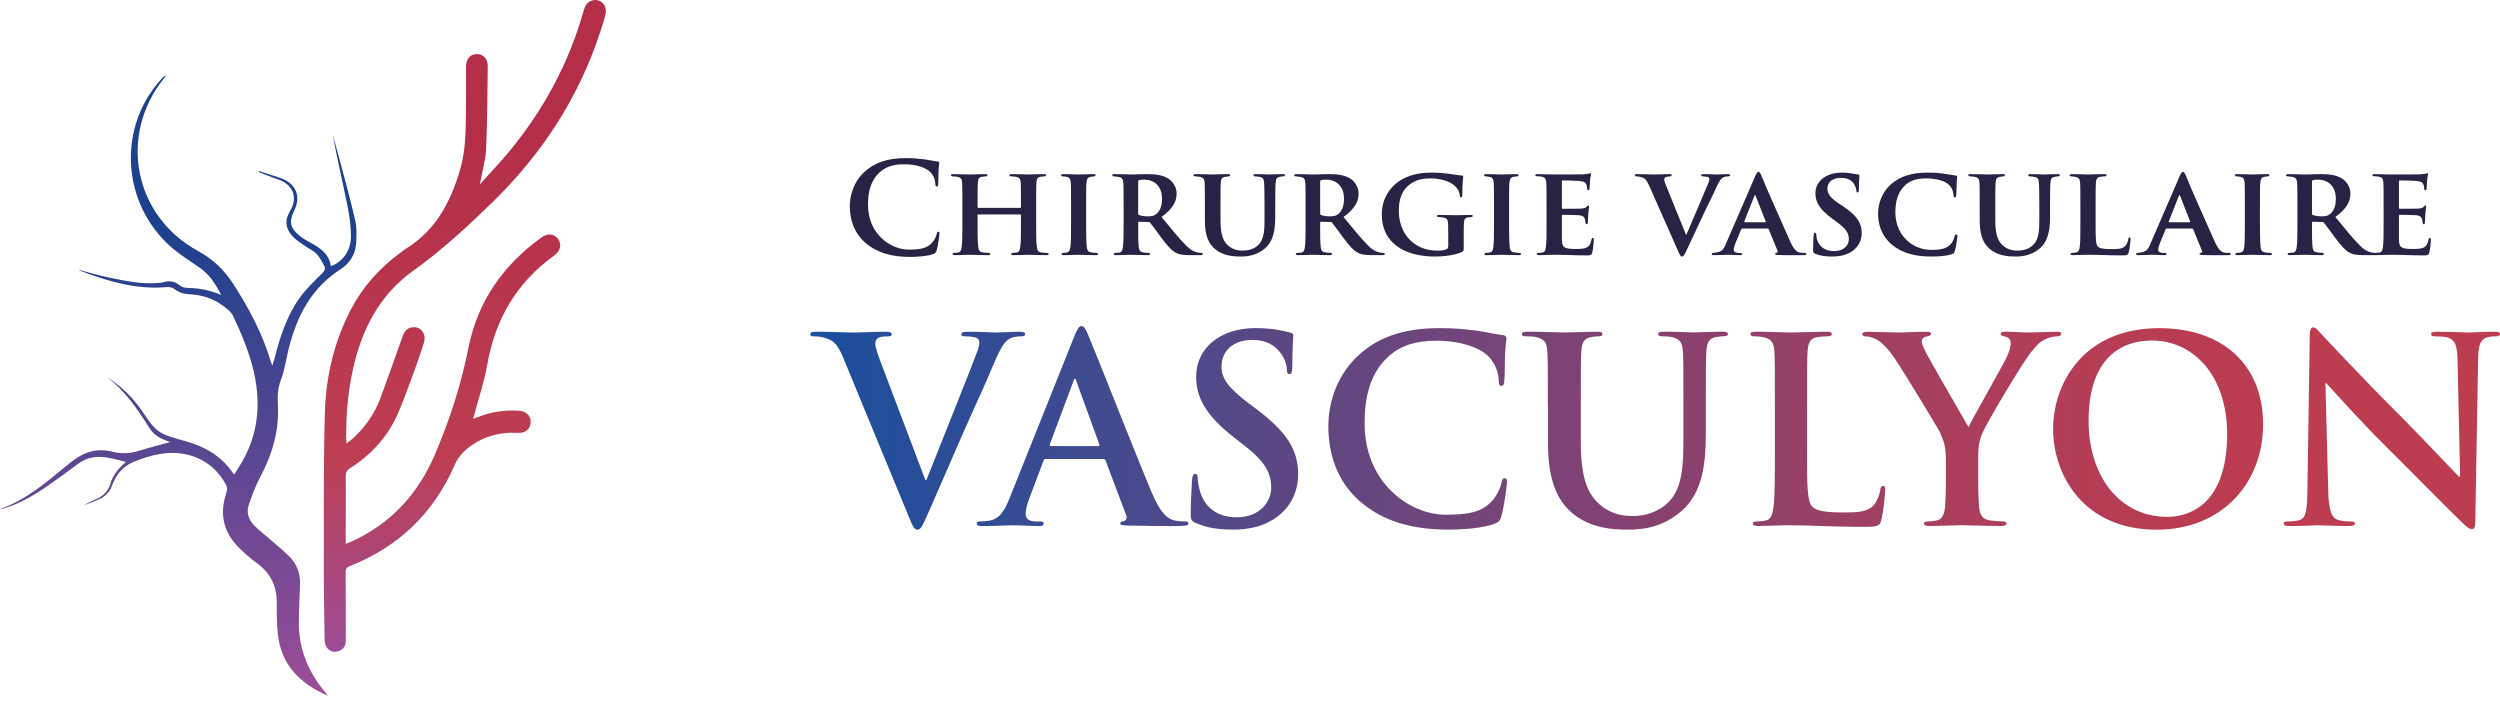 <svg width="253" height="71" viewBox="0 0 253 71" fill="none" xmlns="http://www.w3.org/2000/svg">
<path d="M48.561 18.655C49.576 17.528 50.553 16.515 51.449 15.435C54.984 11.18 57.565 6.411 59.069 1.076C59.208 0.586 59.428 0.18 59.958 0.039C60.773 -0.177 61.48 0.539 61.282 1.422C61.136 2.073 60.917 2.709 60.708 3.344C58.517 9.969 54.801 15.631 49.821 20.482C47.295 22.942 44.71 25.335 41.833 27.389C38.395 29.843 36.624 33.329 35.726 37.337C35.197 39.694 35.016 42.09 35.032 44.503C35.032 44.599 35.051 44.695 35.069 44.877C35.262 44.728 35.397 44.635 35.52 44.529C36.896 43.354 37.893 41.909 38.522 40.22C39.286 38.163 40.017 36.091 40.748 34.021C40.924 33.522 41.212 33.177 41.753 33.119C42.599 33.028 43.172 33.789 42.902 34.669C42.63 35.555 42.331 36.433 42.011 37.302C41.479 38.751 40.961 40.208 40.365 41.631C39.345 44.064 37.67 45.962 35.445 47.369C35.112 47.579 34.989 47.804 34.991 48.195C35.005 50.292 34.99 52.389 34.985 54.486C34.985 54.639 34.985 54.791 34.985 55.037C35.21 54.95 35.377 54.894 35.536 54.821C39.525 53.007 42.286 50.031 44.005 46.016C45.503 42.517 46.662 38.936 47.407 35.191C48.34 30.509 50.917 26.819 54.792 24.038C55.438 23.574 56.072 23.64 56.476 24.183C56.878 24.721 56.722 25.398 56.074 25.866C52.266 28.612 50.101 32.34 49.301 36.944C49.014 38.593 48.47 40.197 48.042 41.82C48 41.984 47.943 42.143 47.87 42.378C48.065 42.313 48.203 42.274 48.334 42.222C49.68 41.679 51.075 41.466 52.522 41.566C53.25 41.616 53.721 42.07 53.705 42.723C53.689 43.399 53.18 43.857 52.418 43.809C50.498 43.69 48.766 44.21 47.28 45.406C46.767 45.82 46.299 46.398 46.038 47.001C43.909 51.931 40.335 55.339 35.364 57.307C35.047 57.433 34.974 57.614 34.976 57.925C34.993 60.229 34.998 62.532 34.995 64.834C34.995 65.413 34.696 65.787 34.165 65.925C33.664 66.056 33.268 65.848 33.019 65.444C32.885 65.228 32.853 64.924 32.849 64.658C32.81 62.149 32.763 59.64 32.767 57.131C32.776 52.026 32.732 46.92 32.874 41.819C32.975 38.17 33.789 34.642 35.486 31.361C36.687 29.04 38.386 27.158 40.472 25.608C40.679 25.455 40.88 25.29 41.098 25.155C44.111 23.301 45.612 20.414 46.566 17.155C47.138 15.201 47.129 13.186 47.157 11.177C47.177 9.699 47.157 8.221 47.163 6.742C47.166 5.974 47.571 5.497 48.217 5.476C48.89 5.454 49.37 5.931 49.36 6.707C49.327 9.507 49.321 12.309 49.191 15.105C49.139 16.239 48.799 17.358 48.56 18.655H48.561Z" fill="url(#paint0_linear_2_1042)"/>
<path d="M26.224 17.314C26.905 17.533 27.587 17.748 28.265 17.972C29.95 18.528 30.529 19.822 29.739 21.404C29.2 22.486 29.416 23.169 30.41 23.934C30.829 24.257 31.315 24.494 31.776 24.759C32.639 25.255 33.339 25.877 33.486 26.934C34.684 26.503 35.527 25.34 35.517 23.913C35.51 22.909 35.376 21.892 35.178 20.905C34.685 18.467 34.123 16.044 33.66 13.595C33.895 14.445 34.138 15.293 34.364 16.146C34.903 18.188 35.471 20.222 35.944 22.278C36.11 22.998 36.091 23.777 36.052 24.524C35.991 25.674 35.44 26.626 34.481 27.237C31.514 29.129 30.051 31.981 29.223 35.257C28.959 36.304 28.827 37.399 28.443 38.4C28.121 39.235 28.07 40.027 28.121 40.889C28.279 43.535 27.567 45.973 26.324 48.297C25.85 49.181 25.503 50.141 25.174 51.093C24.912 51.851 25.153 52.577 25.69 53.14C26.185 53.659 26.77 54.09 27.311 54.566C27.994 55.166 28.711 55.732 29.342 56.381C30.064 57.125 30.393 58.061 30.363 59.106C30.327 60.393 30.255 61.68 30.245 62.967C30.222 65.72 31.222 68.09 33.002 70.157C33.053 70.216 33.098 70.28 33.199 70.414C30.341 69.18 28.439 67.28 28.115 64.142C28.011 63.138 28 62.119 28.012 61.109C28.035 59.407 27.436 58.044 26.037 57.025C25.387 56.551 24.775 56.012 24.201 55.449C22.596 53.872 22.186 51.992 22.909 49.873C23.02 49.549 22.999 49.298 22.842 49.006C21.524 46.564 18.957 45.472 16.201 45.941C15.248 46.103 14.299 46.406 13.412 46.792C12.4 47.234 11.722 48.08 11.347 49.123C11.082 49.862 10.583 50.319 9.872 50.597C9.417 50.776 8.973 50.984 8.489 51.115C8.893 50.914 9.288 50.692 9.704 50.518C10.426 50.213 10.932 49.743 11.162 48.965C11.426 48.067 12.012 47.371 12.755 46.751C11.069 46.31 9.446 45.777 7.873 46.963C6.79 47.78 5.683 48.567 4.568 49.34C3.25 50.253 1.853 51.02 0.306 51.482C0.21 51.51 0.111 51.529 0 51.523C2.59 50.602 4.64 48.868 6.707 47.153C7.651 46.37 8.652 45.649 9.937 45.569C10.407 45.54 10.902 45.587 11.356 45.709C12.289 45.957 13.181 45.892 14.092 45.611C15.116 45.296 16.156 45.035 17.211 44.745C17.085 44.691 16.942 44.623 16.792 44.57C16.105 44.331 15.515 43.937 15.13 43.326C13.91 41.394 12.646 39.504 10.762 38.126C12.177 39.011 13.37 40.132 14.306 41.499C15.843 43.745 15.905 43.869 18.773 44.648C20.608 45.146 22.339 46.093 23.495 47.763C23.543 47.831 23.603 47.891 23.711 48.02C23.845 47.8 23.947 47.616 24.064 47.44C26.412 43.897 26.522 40.092 25.292 36.176C24.842 34.74 24.241 33.344 23.593 31.986C23.361 31.501 22.826 31.12 22.357 30.796C21.42 30.149 20.351 29.842 19.21 29.786C18.635 29.757 18.108 29.62 17.637 29.237C17.443 29.08 17.099 29.031 16.833 29.055C13.768 29.331 10.926 28.46 8.116 27.405C8.055 27.381 8.004 27.331 7.974 27.312C9.003 27.575 10.047 27.888 11.11 28.104C12.673 28.419 14.238 28.768 15.853 28.642C16.093 28.623 16.341 28.623 16.568 28.555C17.179 28.37 17.7 28.468 18.199 28.888C18.391 29.049 18.704 29.13 18.965 29.135C20.146 29.157 21.28 29.36 22.383 29.858C21.843 28.784 21.227 27.8 20.212 27.095C19.059 26.293 17.835 25.544 16.845 24.568C12.209 19.999 12.038 12.632 16.381 7.945C16.497 7.819 16.604 7.686 16.808 7.625C16.732 7.731 16.663 7.842 16.581 7.944C11.965 13.721 13.55 21.846 20.022 25.391C21.497 26.199 22.654 27.269 23.565 28.673C25.181 31.164 26.568 33.757 27.41 36.617C27.434 36.697 27.47 36.773 27.558 37C27.661 36.665 27.732 36.458 27.787 36.247C28.341 34.073 29.03 31.942 30.353 30.105C30.988 29.223 31.797 28.46 32.574 27.689C32.816 27.449 32.969 27.23 32.826 26.946C32.608 26.511 32.376 26.059 32.05 25.709C31.755 25.391 31.32 25.205 30.954 24.95C30.548 24.664 30.112 24.405 29.757 24.063C28.91 23.248 28.748 22.371 29.347 21.365C30.278 19.805 29.483 18.592 28.082 18.133C27.437 17.922 26.811 17.655 26.178 17.413L26.228 17.319L26.224 17.314Z" fill="url(#paint1_linear_2_1042)"/>
<path d="M85.3 36.123C84.703 34.693 84.258 34.404 83.324 34.147C82.933 34.042 82.517 34.042 82.311 34.042C82.076 34.042 82 33.962 82 33.807C82 33.597 82.286 33.572 82.677 33.572C84.055 33.572 85.539 33.651 86.447 33.651C87.098 33.651 88.347 33.572 89.646 33.572C89.957 33.572 90.243 33.622 90.243 33.807C90.243 33.991 90.087 34.042 89.852 34.042C89.436 34.042 89.045 34.067 88.839 34.223C88.658 34.353 88.578 34.534 88.578 34.769C88.578 35.106 88.813 35.837 89.175 36.774L93.647 48.584H93.752C94.871 45.722 98.254 37.346 98.876 35.63C99.006 35.294 99.111 34.903 99.111 34.668C99.111 34.462 99.006 34.252 98.775 34.172C98.463 34.067 98.073 34.042 97.733 34.042C97.497 34.042 97.291 34.017 97.291 33.832C97.291 33.626 97.526 33.572 98.019 33.572C99.317 33.572 100.41 33.651 100.75 33.651C101.192 33.651 102.415 33.572 103.196 33.572C103.533 33.572 103.743 33.622 103.743 33.807C103.743 33.991 103.587 34.042 103.327 34.042C103.066 34.042 102.52 34.042 102.053 34.353C101.716 34.588 101.326 35.03 100.624 36.694C99.611 39.14 98.909 40.544 97.501 43.743C95.837 47.542 94.614 50.375 94.042 51.678C93.365 53.187 93.21 53.603 92.844 53.603C92.508 53.603 92.349 53.237 91.856 52.014L85.3 36.123Z" fill="url(#paint2_linear_2_1042)"/>
<path d="M105.827 46.449C105.697 46.449 105.646 46.5 105.592 46.656L104.188 50.375C103.927 51.027 103.797 51.649 103.797 51.964C103.797 52.434 104.032 52.771 104.835 52.771H105.226C105.537 52.771 105.617 52.821 105.617 52.977C105.617 53.187 105.461 53.237 105.176 53.237C104.343 53.237 103.225 53.158 102.418 53.158C102.132 53.158 100.703 53.237 99.35 53.237C99.013 53.237 98.854 53.187 98.854 52.977C98.854 52.821 98.959 52.771 99.165 52.771C99.401 52.771 99.763 52.745 99.972 52.72C101.17 52.564 101.662 51.682 102.183 50.379L108.718 34.042C109.029 33.289 109.185 33 109.445 33C109.68 33 109.836 33.235 110.096 33.832C110.722 35.261 114.884 45.874 116.548 49.829C117.536 52.17 118.292 52.535 118.838 52.666C119.229 52.745 119.62 52.771 119.931 52.771C120.137 52.771 120.268 52.796 120.268 52.977C120.268 53.187 120.032 53.237 119.07 53.237C118.108 53.237 116.233 53.237 114.153 53.187C113.686 53.161 113.371 53.161 113.371 52.977C113.371 52.821 113.476 52.771 113.737 52.742C113.917 52.691 114.102 52.456 113.972 52.145L111.891 46.63C111.841 46.5 111.761 46.449 111.631 46.449H105.83H105.827ZM111.131 45.147C111.262 45.147 111.287 45.067 111.262 44.991L108.921 38.565C108.895 38.46 108.87 38.33 108.79 38.33C108.711 38.33 108.66 38.46 108.635 38.565L106.243 44.962C106.218 45.067 106.243 45.143 106.348 45.143H111.135L111.131 45.147Z" fill="url(#paint3_linear_2_1042)"/>
<path d="M120.999 52.926C120.583 52.745 120.503 52.615 120.503 52.04C120.503 50.611 120.608 49.047 120.633 48.631C120.659 48.24 120.738 47.955 120.944 47.955C121.18 47.955 121.205 48.19 121.205 48.396C121.205 48.733 121.31 49.283 121.44 49.724C122.012 51.649 123.546 52.351 125.16 52.351C127.501 52.351 128.644 50.763 128.644 49.384C128.644 48.11 128.253 46.913 126.097 45.223L124.899 44.286C122.037 42.05 121.049 40.226 121.049 38.12C121.049 35.258 123.445 33.203 127.059 33.203C128.749 33.203 129.842 33.463 130.519 33.644C130.754 33.695 130.884 33.774 130.884 33.955C130.884 34.292 130.779 35.048 130.779 37.078C130.779 37.65 130.699 37.859 130.493 37.859C130.312 37.859 130.233 37.704 130.233 37.389C130.233 37.154 130.102 36.351 129.556 35.674C129.165 35.178 128.413 34.4 126.719 34.4C124.794 34.4 123.622 35.518 123.622 37.078C123.622 38.276 124.219 39.184 126.379 40.823L127.106 41.369C130.254 43.736 131.372 45.53 131.372 48.002C131.372 49.511 130.801 51.305 128.926 52.528C127.624 53.361 126.169 53.596 124.791 53.596C123.282 53.596 122.113 53.415 120.991 52.919L120.999 52.926Z" fill="url(#paint4_linear_2_1042)"/>
<path d="M137.65 50.766C135.103 48.53 134.427 45.617 134.427 43.092C134.427 41.322 134.973 38.254 137.47 35.963C139.344 34.245 141.815 33.206 145.69 33.206C147.304 33.206 148.267 33.311 149.461 33.467C150.449 33.597 151.281 33.832 152.062 33.908C152.348 33.934 152.453 34.064 152.453 34.219C152.453 34.429 152.374 34.74 152.323 35.649C152.272 36.506 152.298 37.939 152.243 38.46C152.218 38.851 152.164 39.057 151.932 39.057C151.722 39.057 151.672 38.851 151.672 38.485C151.646 37.678 151.306 36.77 150.658 36.094C149.801 35.182 147.771 34.48 145.379 34.48C143.118 34.48 141.634 35.051 140.491 36.094C138.591 37.838 138.099 40.309 138.099 42.831C138.099 49.022 142.807 52.09 146.291 52.09C148.607 52.09 150.011 51.83 151.053 50.632C151.494 50.136 151.834 49.384 151.939 48.917C152.019 48.501 152.07 48.396 152.276 48.396C152.457 48.396 152.511 48.577 152.511 48.787C152.511 49.098 152.2 51.363 151.939 52.246C151.809 52.687 151.704 52.818 151.263 52.999C150.221 53.415 148.245 53.596 146.581 53.596C143.016 53.596 140.024 52.814 137.658 50.759L137.65 50.766Z" fill="url(#paint5_linear_2_1042)"/>
<path d="M156.643 41.116C156.643 37.161 156.643 36.434 156.592 35.602C156.542 34.719 156.332 34.303 155.474 34.118C155.268 34.067 154.823 34.038 154.461 34.038C154.175 34.038 154.02 33.988 154.02 33.803C154.02 33.619 154.201 33.568 154.591 33.568C155.97 33.568 157.609 33.648 158.391 33.648C159.017 33.648 160.652 33.568 161.589 33.568C161.98 33.568 162.161 33.619 162.161 33.803C162.161 33.988 162.005 34.038 161.745 34.038C161.459 34.038 161.304 34.064 160.992 34.118C160.29 34.248 160.081 34.69 160.03 35.602C159.979 36.434 159.979 37.161 159.979 41.116V44.756C159.979 48.526 160.732 50.115 162.009 51.153C163.181 52.116 164.376 52.221 165.262 52.221C166.405 52.221 167.809 51.855 168.851 50.817C170.281 49.388 170.36 47.046 170.36 44.365V41.112C170.36 37.157 170.36 36.43 170.31 35.598C170.259 34.715 170.049 34.299 169.192 34.114C168.982 34.064 168.54 34.035 168.254 34.035C167.969 34.035 167.813 33.984 167.813 33.8C167.813 33.615 167.994 33.565 168.359 33.565C169.687 33.565 171.323 33.644 171.352 33.644C171.663 33.644 173.302 33.565 174.315 33.565C174.681 33.565 174.861 33.615 174.861 33.8C174.861 33.984 174.706 34.035 174.395 34.035C174.109 34.035 173.953 34.06 173.642 34.114C172.94 34.245 172.73 34.686 172.68 35.598C172.629 36.43 172.629 37.157 172.629 41.112V43.895C172.629 46.782 172.343 49.851 170.158 51.725C168.312 53.313 166.438 53.599 164.748 53.599C163.37 53.599 160.873 53.52 158.973 51.805C157.645 50.607 156.658 48.682 156.658 44.912V41.112L156.643 41.116Z" fill="url(#paint6_linear_2_1042)"/>
<path d="M182.872 45.693C182.872 49.022 182.872 50.817 183.419 51.287C183.86 51.678 184.537 51.859 186.567 51.859C187.945 51.859 188.962 51.834 189.61 51.132C189.921 50.795 190.232 50.064 190.286 49.572C190.312 49.337 190.366 49.181 190.572 49.181C190.753 49.181 190.782 49.312 190.782 49.623C190.782 49.909 190.601 51.859 190.391 52.615C190.236 53.187 190.106 53.317 188.752 53.317C186.878 53.317 185.528 53.266 184.356 53.237C183.184 53.187 182.25 53.158 181.183 53.158C180.897 53.158 180.325 53.158 179.699 53.183C179.102 53.183 178.426 53.234 177.904 53.234C177.568 53.234 177.383 53.154 177.383 52.973C177.383 52.843 177.488 52.767 177.8 52.767C178.19 52.767 178.501 52.717 178.737 52.662C179.258 52.557 179.388 51.986 179.489 51.233C179.62 50.14 179.62 48.085 179.62 45.693V41.116C179.62 37.161 179.62 36.434 179.569 35.602C179.518 34.719 179.308 34.303 178.451 34.118C178.241 34.067 177.93 34.038 177.593 34.038C177.307 34.038 177.152 33.988 177.152 33.803C177.152 33.619 177.333 33.568 177.724 33.568C178.947 33.568 180.586 33.648 181.288 33.648C181.91 33.648 183.81 33.568 184.826 33.568C185.192 33.568 185.373 33.619 185.373 33.803C185.373 33.988 185.217 34.038 184.902 34.038C184.617 34.038 184.2 34.064 183.889 34.118C183.187 34.248 182.977 34.69 182.927 35.602C182.876 36.434 182.876 37.161 182.876 41.116V45.693H182.872Z" fill="url(#paint7_linear_2_1042)"/>
<path d="M196.923 46.5C196.923 45.096 196.662 44.525 196.326 43.768C196.145 43.352 192.657 37.628 191.748 36.278C191.097 35.316 190.449 34.664 189.954 34.379C189.617 34.198 189.172 34.042 188.861 34.042C188.651 34.042 188.47 33.992 188.47 33.807C188.47 33.651 188.651 33.572 188.966 33.572C189.436 33.572 191.387 33.651 192.244 33.651C192.791 33.651 193.858 33.572 195.027 33.572C195.287 33.572 195.417 33.651 195.417 33.807C195.417 33.962 195.237 33.988 194.846 34.093C194.611 34.143 194.48 34.353 194.48 34.559C194.48 34.766 194.611 35.081 194.791 35.446C195.157 36.228 198.797 42.495 199.213 43.222C199.474 42.599 202.752 36.875 203.114 36.068C203.374 35.497 203.479 35.055 203.479 34.715C203.479 34.455 203.374 34.169 202.933 34.064C202.698 34.013 202.462 33.959 202.462 33.803C202.462 33.622 202.593 33.568 202.904 33.568C203.761 33.568 204.594 33.648 205.35 33.648C205.922 33.648 207.64 33.568 208.132 33.568C208.418 33.568 208.599 33.619 208.599 33.778C208.599 33.959 208.393 34.038 208.103 34.038C207.843 34.038 207.351 34.143 206.96 34.35C206.414 34.61 206.128 34.921 205.556 35.623C204.699 36.662 201.055 42.777 200.588 43.895C200.197 44.832 200.197 45.639 200.197 46.496V48.628C200.197 49.044 200.197 50.137 200.277 51.229C200.328 51.982 200.563 52.557 201.344 52.659C201.71 52.709 202.281 52.764 202.643 52.764C202.929 52.764 203.059 52.843 203.059 52.97C203.059 53.151 202.853 53.23 202.513 53.23C200.874 53.23 199.235 53.151 198.533 53.151C197.882 53.151 196.242 53.23 195.28 53.23C194.914 53.23 194.708 53.18 194.708 52.97C194.708 52.84 194.839 52.764 195.124 52.764C195.49 52.764 195.801 52.713 196.036 52.659C196.557 52.554 196.789 51.982 196.843 51.229C196.923 50.137 196.923 49.044 196.923 48.628V46.496V46.5Z" fill="url(#paint8_linear_2_1042)"/>
<path d="M207.774 43.406C207.774 38.959 210.712 33.21 218.517 33.21C224.994 33.21 229.025 36.98 229.025 42.94C229.025 48.899 224.864 53.603 218.257 53.603C210.792 53.603 207.774 48.009 207.774 43.406ZM225.385 43.902C225.385 38.077 222.03 34.462 217.764 34.462C214.772 34.462 211.367 36.126 211.367 42.603C211.367 48.013 214.36 52.304 219.353 52.304C221.173 52.304 225.388 51.421 225.388 43.902H225.385Z" fill="url(#paint9_linear_2_1042)"/>
<path d="M235.614 49.699C235.664 51.729 236.005 52.405 236.526 52.586C236.967 52.742 237.463 52.767 237.879 52.767C238.165 52.767 238.32 52.818 238.32 52.973C238.32 53.183 238.085 53.234 237.723 53.234C236.034 53.234 234.991 53.154 234.499 53.154C234.264 53.154 233.041 53.234 231.688 53.234C231.351 53.234 231.116 53.209 231.116 52.973C231.116 52.818 231.272 52.767 231.532 52.767C231.869 52.767 232.339 52.742 232.705 52.637C233.381 52.431 233.486 51.674 233.512 49.413L233.747 34.013C233.747 33.492 233.826 33.13 234.083 33.13C234.369 33.13 234.604 33.467 235.046 33.937C235.357 34.274 239.312 38.514 243.111 42.288C244.88 44.058 248.39 47.803 248.835 48.219H248.966L248.705 36.539C248.68 34.95 248.445 34.458 247.822 34.198C247.431 34.042 246.809 34.042 246.444 34.042C246.132 34.042 246.027 33.962 246.027 33.807C246.027 33.597 246.313 33.572 246.704 33.572C248.057 33.572 249.306 33.651 249.852 33.651C250.138 33.651 251.126 33.572 252.403 33.572C252.74 33.572 253 33.597 253 33.807C253 33.962 252.844 34.042 252.53 34.042C252.269 34.042 252.063 34.042 251.748 34.122C251.021 34.328 250.811 34.874 250.786 36.333L250.5 52.745C250.5 53.317 250.395 53.552 250.163 53.552C249.877 53.552 249.566 53.266 249.277 52.98C247.638 51.421 244.309 48.013 241.602 45.331C238.765 42.523 235.878 39.271 235.411 38.775H235.332L235.617 49.699H235.614Z" fill="url(#paint10_linear_2_1042)"/>
<path d="M92.099 26C90.31 26 88.808 25.617 87.619 24.61C86.34 23.513 86 22.084 86 20.847C86 19.98 86.274 18.474 87.528 17.352C88.468 16.51 89.709 16 91.655 16C92.465 16 92.948 16.051 93.549 16.128C94.045 16.191 94.502 16.306 94.894 16.344C95.037 16.357 95.05 16.421 95.05 16.497C95.05 16.599 95.011 16.753 94.985 17.199C94.959 17.62 94.972 18.321 94.946 18.576C94.933 18.768 94.907 18.883 94.789 18.883C94.685 18.883 94.659 18.768 94.659 18.589C94.646 18.194 94.476 17.747 94.149 17.416C93.718 16.969 92.7 16.625 91.498 16.625C90.362 16.625 89.618 16.906 89.043 17.416C88.09 18.27 87.841 19.482 87.841 20.719C87.841 23.755 90.205 25.26 91.955 25.26C93.118 25.26 93.823 25.133 94.345 24.546C94.567 24.304 94.737 23.934 94.789 23.704C94.829 23.5 94.855 23.449 94.959 23.449C95.05 23.449 95.077 23.538 95.077 23.64C95.077 23.793 94.92 24.903 94.789 25.337C94.724 25.554 94.672 25.617 94.45 25.707C93.927 25.911 92.935 26 92.099 26Z" fill="#272344"/>
<path d="M99.011 21.038H103.242C103.281 21.038 103.32 21.013 103.32 20.962V20.732C103.32 19.087 103.32 18.806 103.294 18.462C103.268 18.105 103.177 17.964 102.798 17.888C102.707 17.875 102.511 17.862 102.367 17.849C102.223 17.849 102.158 17.799 102.158 17.722C102.158 17.645 102.236 17.62 102.393 17.62C103.033 17.62 103.804 17.658 104.091 17.658C104.326 17.658 105.162 17.62 105.632 17.62C105.789 17.62 105.854 17.645 105.854 17.722C105.854 17.799 105.802 17.849 105.658 17.849C105.541 17.862 105.449 17.862 105.319 17.888C105.005 17.926 104.914 18.092 104.888 18.462C104.861 18.806 104.861 19.099 104.861 20.758V22.671C104.861 23.679 104.861 24.495 104.927 24.954C104.953 25.273 105.031 25.503 105.371 25.554C105.528 25.579 105.789 25.579 105.945 25.592C106.076 25.592 106.128 25.656 106.128 25.707C106.128 25.783 106.037 25.821 105.906 25.821C105.149 25.821 104.339 25.783 104.039 25.783C103.791 25.783 103.046 25.821 102.563 25.821C102.393 25.821 102.328 25.783 102.328 25.707C102.328 25.656 102.367 25.592 102.511 25.592C102.667 25.579 102.811 25.579 102.916 25.554C103.151 25.503 103.216 25.273 103.255 24.941C103.32 24.495 103.32 23.691 103.32 22.696V21.765C103.32 21.714 103.281 21.701 103.242 21.701H99.011C98.971 21.701 98.932 21.714 98.932 21.765V22.735C98.932 23.742 98.932 24.495 98.998 24.967C99.024 25.273 99.115 25.503 99.455 25.541C99.624 25.579 99.859 25.579 100.016 25.592C100.147 25.592 100.212 25.656 100.212 25.707C100.212 25.783 100.121 25.821 99.977 25.821C99.246 25.821 98.41 25.783 98.123 25.783C97.888 25.783 97.078 25.821 96.621 25.821C96.49 25.821 96.399 25.783 96.399 25.707C96.399 25.656 96.438 25.592 96.582 25.592C96.751 25.579 96.882 25.579 96.986 25.554C97.221 25.503 97.3 25.26 97.326 24.941C97.391 24.495 97.391 23.679 97.391 22.671V20.758C97.391 19.112 97.391 18.819 97.365 18.474C97.339 18.105 97.248 17.964 96.856 17.888C96.764 17.862 96.594 17.862 96.438 17.849C96.294 17.849 96.242 17.799 96.242 17.722C96.242 17.645 96.333 17.62 96.477 17.62C97.104 17.62 97.861 17.658 98.162 17.658C98.462 17.658 99.233 17.62 99.69 17.62C99.873 17.62 99.938 17.658 99.938 17.735C99.938 17.811 99.847 17.849 99.729 17.849C99.624 17.862 99.481 17.875 99.389 17.888C99.076 17.926 98.984 18.105 98.958 18.474C98.932 18.819 98.932 19.138 98.932 20.732V20.962C98.932 21.013 98.971 21.038 99.011 21.038Z" fill="#272344"/>
<path d="M108.389 22.671V20.758C108.389 19.099 108.389 18.844 108.363 18.487C108.337 18.13 108.219 17.951 107.971 17.901C107.854 17.875 107.71 17.862 107.566 17.849C107.449 17.849 107.384 17.811 107.384 17.722C107.384 17.658 107.462 17.62 107.645 17.62C108.102 17.62 108.885 17.658 109.173 17.658C109.434 17.658 110.205 17.62 110.649 17.62C110.805 17.62 110.871 17.658 110.871 17.722C110.871 17.811 110.805 17.849 110.688 17.849C110.57 17.862 110.518 17.862 110.387 17.888C110.074 17.939 109.983 18.13 109.956 18.5C109.917 18.844 109.917 19.099 109.917 20.758V22.671C109.917 23.691 109.93 24.52 109.983 24.98C110.009 25.273 110.1 25.503 110.44 25.541C110.609 25.579 110.766 25.579 110.936 25.592C111.08 25.592 111.132 25.656 111.132 25.707C111.132 25.783 111.04 25.821 110.91 25.821C110.139 25.821 109.395 25.783 109.121 25.783C108.899 25.783 108.115 25.821 107.658 25.821C107.501 25.821 107.423 25.783 107.423 25.707C107.423 25.656 107.475 25.592 107.619 25.592C107.775 25.579 107.867 25.579 107.971 25.553C108.193 25.503 108.298 25.311 108.324 25.005C108.389 24.546 108.389 23.73 108.389 22.671Z" fill="#272344"/>
<path d="M113.708 22.671V20.758C113.708 19.099 113.708 18.857 113.681 18.513C113.655 18.13 113.551 17.964 113.198 17.901C113.055 17.875 112.898 17.862 112.754 17.849C112.624 17.849 112.558 17.811 112.558 17.735C112.558 17.658 112.637 17.62 112.806 17.62C113.394 17.62 114.191 17.658 114.413 17.658C114.765 17.658 115.693 17.62 116.084 17.62C116.868 17.62 117.639 17.696 118.226 18.066C118.592 18.296 119.075 18.844 119.075 19.584C119.075 20.401 118.683 21.128 117.547 21.957C118.514 23.13 119.323 24.138 120.002 24.814C120.629 25.464 121.06 25.515 121.269 25.566C121.387 25.579 121.478 25.579 121.57 25.592C121.674 25.592 121.726 25.643 121.726 25.694C121.726 25.783 121.648 25.821 121.504 25.821H120.407C119.65 25.821 119.323 25.745 118.997 25.579C118.54 25.337 118.109 24.839 117.508 24.036C117.038 23.398 116.555 22.722 116.385 22.531C116.346 22.48 116.28 22.467 116.202 22.467L115.275 22.441C115.222 22.441 115.183 22.467 115.183 22.531V22.76C115.183 23.742 115.183 24.495 115.236 24.941C115.262 25.26 115.34 25.503 115.693 25.541C115.849 25.579 116.084 25.579 116.241 25.592C116.346 25.592 116.385 25.643 116.385 25.694C116.385 25.77 116.306 25.821 116.163 25.821C115.471 25.821 114.556 25.783 114.387 25.783C114.191 25.783 113.394 25.821 112.937 25.821C112.793 25.821 112.715 25.783 112.715 25.707C112.715 25.656 112.767 25.592 112.898 25.592C113.068 25.579 113.211 25.579 113.316 25.553C113.538 25.503 113.616 25.273 113.642 24.941C113.708 24.495 113.708 23.678 113.708 22.671ZM115.183 18.385V21.587C115.183 21.689 115.209 21.74 115.288 21.765C115.523 21.855 115.862 21.893 116.163 21.893C116.581 21.893 116.764 21.842 116.959 21.701C117.286 21.472 117.599 21 117.599 20.133C117.599 18.589 116.515 18.181 115.862 18.181C115.588 18.181 115.379 18.194 115.275 18.232C115.209 18.258 115.183 18.296 115.183 18.385Z" fill="#272344"/>
<path d="M123.516 20.758V22.301C123.516 23.87 123.829 24.52 124.417 24.954C124.913 25.324 125.422 25.362 125.788 25.362C126.271 25.362 126.872 25.235 127.316 24.814C127.956 24.227 127.969 23.219 127.969 22.11V20.758C127.969 19.125 127.943 18.857 127.93 18.513C127.904 18.143 127.839 17.964 127.46 17.901C127.368 17.875 127.199 17.862 127.042 17.849C126.911 17.849 126.846 17.811 126.846 17.735C126.846 17.658 126.911 17.62 127.094 17.62C127.682 17.62 128.413 17.658 128.452 17.658C128.609 17.658 129.327 17.62 129.798 17.62C129.967 17.62 130.046 17.658 130.046 17.735C130.046 17.811 129.98 17.849 129.837 17.849C129.706 17.862 129.641 17.862 129.497 17.901C129.197 17.951 129.118 18.117 129.092 18.5C129.066 18.844 129.053 19.125 129.053 20.758V21.906C129.053 23.117 128.936 24.406 127.943 25.196C127.146 25.834 126.311 25.962 125.553 25.962C124.874 25.962 123.777 25.898 122.967 25.209C122.38 24.724 121.935 23.934 121.935 22.352V20.758C121.935 19.099 121.935 18.844 121.909 18.487C121.883 18.143 121.805 17.977 121.452 17.901C121.348 17.875 121.139 17.862 120.982 17.849C120.852 17.849 120.773 17.798 120.773 17.722C120.773 17.645 120.865 17.62 121.047 17.62C121.635 17.62 122.432 17.658 122.732 17.658C122.98 17.658 123.829 17.62 124.234 17.62C124.417 17.62 124.495 17.658 124.495 17.735C124.495 17.811 124.417 17.849 124.299 17.849C124.182 17.862 124.09 17.875 123.96 17.901C123.646 17.951 123.555 18.143 123.542 18.513C123.516 18.857 123.516 19.176 123.516 20.758Z" fill="#272344"/>
<path d="M132.124 22.671V20.758C132.124 19.099 132.124 18.857 132.098 18.513C132.072 18.13 131.967 17.964 131.615 17.901C131.471 17.875 131.314 17.862 131.171 17.849C131.04 17.849 130.975 17.811 130.975 17.735C130.975 17.658 131.053 17.62 131.223 17.62C131.811 17.62 132.607 17.658 132.829 17.658C133.182 17.658 134.109 17.62 134.501 17.62C135.285 17.62 136.055 17.696 136.643 18.066C137.008 18.296 137.492 18.844 137.492 19.584C137.492 20.401 137.1 21.128 135.964 21.957C136.93 23.13 137.74 24.138 138.419 24.814C139.046 25.464 139.477 25.515 139.686 25.566C139.803 25.579 139.895 25.579 139.986 25.592C140.091 25.592 140.143 25.643 140.143 25.694C140.143 25.783 140.064 25.821 139.921 25.821H138.824C138.066 25.821 137.74 25.745 137.413 25.579C136.956 25.337 136.525 24.839 135.924 24.036C135.454 23.398 134.971 22.722 134.801 22.531C134.762 22.48 134.697 22.467 134.618 22.467L133.691 22.441C133.639 22.441 133.6 22.467 133.6 22.531V22.76C133.6 23.742 133.6 24.495 133.652 24.941C133.678 25.26 133.757 25.503 134.109 25.541C134.266 25.579 134.501 25.579 134.658 25.592C134.762 25.592 134.801 25.643 134.801 25.694C134.801 25.77 134.723 25.821 134.579 25.821C133.887 25.821 132.973 25.783 132.803 25.783C132.607 25.783 131.811 25.821 131.354 25.821C131.21 25.821 131.132 25.783 131.132 25.707C131.132 25.656 131.184 25.592 131.314 25.592C131.484 25.579 131.628 25.579 131.732 25.553C131.954 25.503 132.033 25.273 132.059 24.941C132.124 24.495 132.124 23.678 132.124 22.671ZM133.6 18.385V21.587C133.6 21.689 133.626 21.74 133.704 21.765C133.939 21.855 134.279 21.893 134.579 21.893C134.997 21.893 135.18 21.842 135.376 21.701C135.702 21.472 136.016 21 136.016 20.133C136.016 18.589 134.932 18.181 134.279 18.181C134.005 18.181 133.796 18.194 133.691 18.232C133.626 18.258 133.6 18.296 133.6 18.385Z" fill="#272344"/>
<path d="M148.13 23.921V25.031C148.13 25.388 148.104 25.413 147.961 25.49C147.242 25.834 146.106 25.962 145.192 25.962C142.293 25.962 139.837 24.686 139.837 21.714C139.837 19.967 140.804 18.768 141.849 18.168C142.972 17.543 144.043 17.467 144.983 17.467C145.767 17.467 146.707 17.582 146.994 17.645C147.255 17.684 147.66 17.747 147.935 17.76C148.065 17.773 148.078 17.837 148.078 17.913C148.078 18.041 147.987 18.36 147.987 19.737C147.987 19.916 147.948 19.967 147.856 19.967C147.765 19.967 147.752 19.903 147.739 19.814C147.7 19.584 147.66 19.278 147.386 18.985C147.073 18.564 146.145 18.053 144.8 18.053C144.121 18.053 143.298 18.13 142.554 18.755C141.94 19.265 141.561 20.043 141.561 21.332C141.561 23.576 143.024 25.362 145.453 25.362C145.727 25.362 146.106 25.362 146.354 25.235C146.524 25.171 146.563 25.031 146.563 24.852V23.934C146.563 23.411 146.563 23.028 146.55 22.684C146.537 22.263 146.433 22.059 146.041 22.008C145.936 21.995 145.767 21.982 145.597 21.969C145.492 21.969 145.414 21.918 145.414 21.855C145.414 21.778 145.492 21.753 145.662 21.753C146.289 21.753 147.033 21.778 147.386 21.778C147.752 21.778 148.379 21.753 148.81 21.753C148.953 21.753 149.045 21.778 149.045 21.855C149.045 21.918 148.979 21.957 148.888 21.969C148.744 21.982 148.718 21.982 148.575 21.995C148.248 22.033 148.157 22.237 148.144 22.607C148.13 22.951 148.13 23.372 148.13 23.921Z" fill="#272344"/>
<path d="M151.191 22.671V20.758C151.191 19.099 151.191 18.844 151.165 18.487C151.139 18.13 151.021 17.951 150.773 17.901C150.656 17.875 150.512 17.862 150.368 17.849C150.251 17.849 150.185 17.811 150.185 17.722C150.185 17.658 150.264 17.62 150.447 17.62C150.904 17.62 151.687 17.658 151.975 17.658C152.236 17.658 153.006 17.62 153.45 17.62C153.607 17.62 153.672 17.658 153.672 17.722C153.672 17.811 153.607 17.849 153.49 17.849C153.372 17.862 153.32 17.862 153.189 17.888C152.876 17.939 152.784 18.13 152.758 18.5C152.719 18.844 152.719 19.099 152.719 20.758V22.671C152.719 23.691 152.732 24.52 152.784 24.98C152.81 25.273 152.902 25.503 153.241 25.541C153.411 25.579 153.568 25.579 153.738 25.592C153.881 25.592 153.934 25.656 153.934 25.707C153.934 25.783 153.842 25.821 153.712 25.821C152.941 25.821 152.197 25.783 151.922 25.783C151.7 25.783 150.917 25.821 150.46 25.821C150.303 25.821 150.225 25.783 150.225 25.707C150.225 25.656 150.277 25.592 150.42 25.592C150.577 25.579 150.669 25.579 150.773 25.553C150.995 25.503 151.1 25.311 151.126 25.005C151.191 24.546 151.191 23.73 151.191 22.671Z" fill="#272344"/>
<path d="M156.509 22.671V20.758C156.509 19.099 156.509 18.806 156.483 18.449C156.457 18.092 156.366 17.951 156.013 17.875C155.909 17.849 155.726 17.849 155.569 17.837C155.438 17.837 155.373 17.798 155.373 17.722C155.373 17.645 155.451 17.62 155.634 17.62C156.183 17.62 156.705 17.658 157.28 17.658C157.632 17.658 160.022 17.658 160.231 17.645C160.453 17.62 160.649 17.594 160.754 17.582C160.819 17.569 160.884 17.531 160.937 17.531C161.002 17.531 161.015 17.582 161.015 17.633C161.015 17.709 160.937 17.862 160.911 18.321C160.897 18.526 160.884 18.742 160.858 19.074C160.858 19.138 160.832 19.253 160.728 19.253C160.649 19.253 160.623 19.189 160.61 19.048C160.61 18.997 160.61 18.832 160.545 18.691C160.466 18.487 160.362 18.372 159.8 18.309C159.578 18.283 158.403 18.258 158.142 18.258C158.09 18.258 158.063 18.296 158.063 18.372V21.013C158.063 21.089 158.077 21.128 158.142 21.128C158.416 21.128 159.67 21.128 159.957 21.115C160.284 21.089 160.453 21.051 160.558 20.936C160.636 20.834 160.688 20.796 160.741 20.796C160.793 20.796 160.819 20.821 160.819 20.885C160.819 20.962 160.767 21.204 160.728 21.727C160.728 21.944 160.688 22.403 160.688 22.492C160.688 22.582 160.675 22.696 160.571 22.696C160.493 22.696 160.453 22.582 160.453 22.518C160.44 22.416 160.44 22.352 160.414 22.224C160.349 21.982 160.218 21.816 159.761 21.778C159.526 21.753 158.429 21.74 158.142 21.74C158.077 21.74 158.063 21.791 158.063 21.855V22.684C158.063 23.053 158.05 23.946 158.063 24.278C158.09 25.031 158.259 25.196 159.461 25.196C159.761 25.196 160.244 25.196 160.532 25.069C160.832 24.928 160.963 24.712 161.054 24.253C161.08 24.138 161.106 24.074 161.198 24.074C161.289 24.074 161.289 24.176 161.289 24.291C161.289 24.571 161.198 25.349 161.133 25.566C161.054 25.847 160.95 25.847 160.519 25.847C159.383 25.847 158.403 25.783 157.241 25.783C156.771 25.783 156.3 25.821 155.752 25.821C155.595 25.821 155.517 25.783 155.517 25.707C155.517 25.656 155.556 25.592 155.713 25.592C155.869 25.579 156.013 25.579 156.118 25.553C156.353 25.503 156.418 25.26 156.457 24.878C156.509 24.431 156.509 23.602 156.509 22.671Z" fill="#272344"/>
<path d="M169.78 25.311L166.868 18.73C166.593 18.117 166.411 18.003 165.993 17.901C165.836 17.862 165.692 17.849 165.601 17.849C165.496 17.849 165.444 17.798 165.444 17.735C165.444 17.645 165.536 17.62 165.718 17.62C166.319 17.62 166.985 17.658 167.403 17.658C167.717 17.658 168.304 17.62 168.931 17.62C169.088 17.62 169.179 17.658 169.179 17.735C169.179 17.811 169.101 17.849 168.996 17.849C168.827 17.862 168.644 17.888 168.552 17.939C168.448 17.99 168.422 18.053 168.422 18.156C168.422 18.296 168.513 18.589 168.696 18.997C169.297 20.515 170.054 22.339 170.642 23.793C171.138 22.633 172.575 19.291 172.888 18.513C172.941 18.385 172.993 18.219 172.993 18.13C172.993 18.028 172.941 17.939 172.823 17.913C172.679 17.875 172.51 17.862 172.353 17.849C172.248 17.849 172.157 17.811 172.157 17.735C172.157 17.658 172.235 17.62 172.431 17.62C173.045 17.62 173.58 17.658 173.724 17.658C173.92 17.658 174.495 17.62 174.834 17.62C175.004 17.62 175.095 17.658 175.095 17.735C175.095 17.811 175.004 17.849 174.873 17.849C174.756 17.862 174.547 17.862 174.351 17.977C174.181 18.079 174.011 18.27 173.698 18.959C173.254 19.954 172.914 20.553 172.288 21.906C171.556 23.474 171.021 24.622 170.76 25.171C170.459 25.809 170.381 25.962 170.224 25.962C170.067 25.962 170.002 25.821 169.78 25.311Z" fill="#272344"/>
<path d="M178.89 23.13H176.304C176.252 23.13 176.226 23.156 176.2 23.219L175.625 24.61C175.521 24.878 175.455 25.145 175.455 25.273C175.455 25.592 175.86 25.605 176.108 25.605C176.265 25.605 176.304 25.656 176.304 25.707C176.304 25.796 176.213 25.821 176.095 25.821C175.69 25.821 175.22 25.783 174.815 25.783C174.685 25.783 174.032 25.821 173.431 25.821C173.287 25.821 173.222 25.796 173.222 25.707C173.222 25.643 173.287 25.592 173.379 25.592C174.202 25.515 174.384 25.362 174.685 24.622L177.454 18.232C177.689 17.633 177.819 17.39 177.963 17.39C178.067 17.39 178.133 17.505 178.263 17.786C178.485 18.411 180.418 22.76 181.149 24.393C181.567 25.349 181.894 25.515 182.168 25.566C182.286 25.592 182.482 25.592 182.599 25.592C182.743 25.592 182.795 25.643 182.795 25.707C182.795 25.783 182.743 25.821 182.573 25.821C182.024 25.821 180.653 25.847 179.83 25.796C179.713 25.783 179.635 25.758 179.635 25.694C179.635 25.643 179.687 25.617 179.752 25.592C179.87 25.553 179.961 25.515 179.883 25.362L178.995 23.207C178.982 23.156 178.942 23.13 178.89 23.13ZM176.565 22.492H178.642C178.707 22.492 178.707 22.467 178.694 22.428L177.676 19.826C177.636 19.724 177.597 19.699 177.545 19.826L176.513 22.428C176.5 22.467 176.513 22.492 176.565 22.492Z" fill="#272344"/>
<path d="M185.429 25.962C184.724 25.962 184.202 25.885 183.705 25.681C183.523 25.605 183.483 25.528 183.483 25.311C183.483 24.661 183.523 24.023 183.536 23.832C183.549 23.653 183.588 23.551 183.679 23.551C183.784 23.551 183.797 23.64 183.81 23.73C183.823 23.87 183.823 24.061 183.888 24.24C184.123 25.069 184.842 25.413 185.586 25.413C186.631 25.413 187.101 24.788 187.101 24.227C187.101 23.717 186.944 23.232 185.978 22.543L185.429 22.135C184.136 21.178 183.719 20.451 183.719 19.559C183.719 18.36 184.776 17.467 186.409 17.467C186.931 17.467 187.245 17.531 187.571 17.582C187.754 17.607 187.911 17.645 188.041 17.658C188.146 17.671 188.172 17.722 188.172 17.798C188.172 17.977 188.12 18.283 188.12 19.151C188.12 19.393 188.081 19.482 187.989 19.482C187.911 19.482 187.872 19.406 187.858 19.265C187.845 19.125 187.767 18.819 187.597 18.576C187.401 18.283 187.036 18.003 186.291 18.003C185.429 18.003 184.933 18.462 184.933 19.087C184.933 19.559 185.168 19.98 186.108 20.605L186.474 20.847C187.937 21.816 188.407 22.569 188.407 23.602C188.407 24.265 188.12 25.018 187.284 25.528C186.696 25.872 186.03 25.962 185.429 25.962Z" fill="#272344"/>
<path d="M195.481 25.962C193.914 25.962 192.569 25.668 191.498 24.788C190.361 23.857 190.061 22.658 190.061 21.587C190.061 20.847 190.309 19.559 191.419 18.602C192.281 17.875 193.391 17.467 195.089 17.467C195.794 17.467 196.238 17.505 196.761 17.582C197.205 17.645 197.544 17.722 197.897 17.76C198.015 17.773 198.067 17.824 198.067 17.888C198.067 17.977 198.041 18.13 198.014 18.513C198.001 18.87 198.001 19.495 197.975 19.724C197.962 19.89 197.936 19.98 197.832 19.98C197.74 19.98 197.688 19.89 197.688 19.737C197.675 19.418 197.57 19.036 197.257 18.73C196.878 18.334 196.003 18.053 194.945 18.053C193.992 18.053 193.352 18.27 192.856 18.691C192.059 19.393 191.811 20.401 191.811 21.472C191.811 23.985 193.731 25.286 195.376 25.286C196.395 25.286 196.97 25.184 197.414 24.699C197.61 24.495 197.74 24.189 197.792 23.959C197.845 23.768 197.884 23.73 197.975 23.73C198.054 23.73 198.093 23.806 198.093 23.895C198.093 24.036 197.949 25.005 197.832 25.401C197.779 25.592 197.727 25.643 197.531 25.719C197.074 25.898 196.212 25.962 195.481 25.962Z" fill="#272344"/>
<path d="M201.926 20.758V22.301C201.926 23.87 202.24 24.52 202.827 24.954C203.324 25.324 203.833 25.362 204.199 25.362C204.682 25.362 205.283 25.235 205.727 24.814C206.367 24.227 206.38 23.219 206.38 22.11V20.758C206.38 19.125 206.353 18.857 206.34 18.513C206.314 18.143 206.249 17.964 205.87 17.901C205.779 17.875 205.609 17.862 205.452 17.849C205.322 17.849 205.256 17.811 205.256 17.735C205.256 17.658 205.322 17.62 205.505 17.62C206.092 17.62 206.824 17.658 206.863 17.658C207.02 17.658 207.738 17.62 208.208 17.62C208.378 17.62 208.456 17.658 208.456 17.735C208.456 17.811 208.391 17.849 208.247 17.849C208.117 17.862 208.051 17.862 207.908 17.901C207.607 17.951 207.529 18.117 207.503 18.5C207.477 18.844 207.464 19.125 207.464 20.758V21.906C207.464 23.117 207.346 24.406 206.353 25.196C205.557 25.834 204.721 25.962 203.963 25.962C203.284 25.962 202.187 25.898 201.378 25.209C200.79 24.724 200.346 23.934 200.346 22.352V20.758C200.346 19.099 200.346 18.844 200.32 18.487C200.294 18.143 200.215 17.977 199.863 17.901C199.758 17.875 199.549 17.862 199.393 17.849C199.262 17.849 199.184 17.798 199.184 17.722C199.184 17.645 199.275 17.62 199.458 17.62C200.046 17.62 200.842 17.658 201.143 17.658C201.391 17.658 202.24 17.62 202.644 17.62C202.827 17.62 202.906 17.658 202.906 17.735C202.906 17.811 202.827 17.849 202.71 17.849C202.592 17.862 202.501 17.875 202.37 17.901C202.057 17.951 201.965 18.143 201.952 18.513C201.926 18.857 201.926 19.176 201.926 20.758Z" fill="#272344"/>
<path d="M212.076 20.783V22.671C212.076 24.01 212.076 24.763 212.311 24.954C212.493 25.133 212.781 25.209 213.695 25.209C214.296 25.209 214.74 25.196 215.04 24.928C215.197 24.788 215.341 24.495 215.38 24.227C215.406 24.125 215.419 24.023 215.51 24.023C215.602 24.023 215.615 24.112 215.615 24.24C215.615 24.38 215.51 25.247 215.419 25.553C215.341 25.809 215.288 25.847 214.714 25.847C213.551 25.847 212.493 25.783 211.266 25.783C210.796 25.783 210.312 25.821 209.777 25.821C209.62 25.821 209.529 25.783 209.529 25.707C209.529 25.656 209.594 25.605 209.725 25.592C209.868 25.579 209.999 25.579 210.09 25.553C210.365 25.49 210.443 25.286 210.482 24.865C210.534 24.418 210.534 23.602 210.534 22.671V20.758C210.534 19.099 210.534 18.844 210.508 18.5C210.482 18.143 210.391 17.977 210.038 17.901C209.947 17.875 209.79 17.862 209.646 17.849C209.516 17.849 209.437 17.811 209.437 17.735C209.437 17.658 209.529 17.62 209.712 17.62C210.26 17.62 210.965 17.658 211.305 17.658C211.553 17.658 212.493 17.62 212.937 17.62C213.12 17.62 213.186 17.658 213.186 17.735C213.186 17.811 213.12 17.849 212.964 17.849C212.833 17.862 212.676 17.862 212.533 17.901C212.219 17.951 212.128 18.13 212.102 18.513C212.076 18.857 212.076 19.099 212.076 20.783Z" fill="#272344"/>
<path d="M221.845 23.13H219.259C219.207 23.13 219.181 23.156 219.155 23.219L218.58 24.61C218.475 24.878 218.41 25.145 218.41 25.273C218.41 25.592 218.815 25.605 219.063 25.605C219.22 25.605 219.259 25.656 219.259 25.707C219.259 25.796 219.168 25.821 219.05 25.821C218.645 25.821 218.175 25.783 217.77 25.783C217.64 25.783 216.987 25.821 216.386 25.821C216.242 25.821 216.177 25.796 216.177 25.707C216.177 25.643 216.242 25.592 216.334 25.592C217.156 25.515 217.339 25.362 217.64 24.622L220.408 18.232C220.643 17.633 220.774 17.39 220.918 17.39C221.022 17.39 221.087 17.505 221.218 17.786C221.44 18.411 223.373 22.76 224.104 24.393C224.522 25.349 224.849 25.515 225.123 25.566C225.241 25.592 225.436 25.592 225.554 25.592C225.698 25.592 225.75 25.643 225.75 25.707C225.75 25.783 225.698 25.821 225.528 25.821C224.979 25.821 223.608 25.847 222.785 25.796C222.668 25.783 222.589 25.758 222.589 25.694C222.589 25.643 222.642 25.617 222.707 25.592C222.824 25.553 222.916 25.515 222.837 25.362L221.949 23.207C221.936 23.156 221.897 23.13 221.845 23.13ZM219.52 22.492H221.597C221.662 22.492 221.662 22.467 221.649 22.428L220.63 19.826C220.591 19.724 220.552 19.699 220.5 19.826L219.468 22.428C219.455 22.467 219.468 22.492 219.52 22.492Z" fill="#272344"/>
<path d="M227.178 22.671V20.758C227.178 19.099 227.178 18.844 227.152 18.487C227.126 18.13 227.008 17.951 226.76 17.901C226.643 17.875 226.499 17.862 226.355 17.849C226.238 17.849 226.173 17.811 226.173 17.722C226.173 17.658 226.251 17.62 226.434 17.62C226.891 17.62 227.674 17.658 227.962 17.658C228.223 17.658 228.994 17.62 229.438 17.62C229.594 17.62 229.66 17.658 229.66 17.722C229.66 17.811 229.594 17.849 229.477 17.849C229.359 17.862 229.307 17.862 229.176 17.888C228.863 17.939 228.771 18.13 228.745 18.5C228.706 18.844 228.706 19.099 228.706 20.758V22.671C228.706 23.691 228.719 24.52 228.771 24.98C228.798 25.273 228.889 25.503 229.229 25.541C229.398 25.579 229.555 25.579 229.725 25.592C229.869 25.592 229.921 25.656 229.921 25.707C229.921 25.783 229.829 25.821 229.699 25.821C228.928 25.821 228.184 25.783 227.91 25.783C227.688 25.783 226.904 25.821 226.447 25.821C226.29 25.821 226.212 25.783 226.212 25.707C226.212 25.656 226.264 25.592 226.408 25.592C226.564 25.579 226.656 25.579 226.76 25.553C226.982 25.503 227.087 25.311 227.113 25.005C227.178 24.546 227.178 23.73 227.178 22.671Z" fill="#272344"/>
<path d="M232.497 22.671V20.758C232.497 19.099 232.497 18.857 232.47 18.513C232.444 18.13 232.34 17.964 231.987 17.901C231.844 17.875 231.687 17.862 231.543 17.849C231.413 17.849 231.347 17.811 231.347 17.735C231.347 17.658 231.426 17.62 231.595 17.62C232.183 17.62 232.98 17.658 233.202 17.658C233.554 17.658 234.482 17.62 234.873 17.62C235.657 17.62 236.428 17.696 237.015 18.066C237.381 18.296 237.864 18.844 237.864 19.584C237.864 20.401 237.472 21.128 236.336 21.957C237.303 23.13 238.112 24.138 238.791 24.814C239.418 25.464 239.849 25.515 240.058 25.566C240.176 25.579 240.267 25.579 240.359 25.592C240.463 25.592 240.515 25.643 240.515 25.694C240.515 25.783 240.437 25.821 240.293 25.821H239.196C238.439 25.821 238.112 25.745 237.786 25.579C237.329 25.337 236.898 24.839 236.297 24.036C235.827 23.398 235.344 22.722 235.174 22.531C235.135 22.48 235.069 22.467 234.991 22.467L234.064 22.441C234.011 22.441 233.972 22.467 233.972 22.531V22.76C233.972 23.742 233.972 24.495 234.025 24.941C234.051 25.26 234.129 25.503 234.482 25.541C234.638 25.579 234.873 25.579 235.03 25.592C235.135 25.592 235.174 25.643 235.174 25.694C235.174 25.77 235.095 25.821 234.952 25.821C234.26 25.821 233.345 25.783 233.176 25.783C232.98 25.783 232.183 25.821 231.726 25.821C231.582 25.821 231.504 25.783 231.504 25.707C231.504 25.656 231.556 25.592 231.687 25.592C231.857 25.579 232 25.579 232.105 25.553C232.327 25.503 232.405 25.273 232.431 24.941C232.497 24.495 232.497 23.678 232.497 22.671ZM233.972 18.385V21.587C233.972 21.689 233.998 21.74 234.077 21.765C234.312 21.855 234.651 21.893 234.952 21.893C235.37 21.893 235.553 21.842 235.748 21.701C236.075 21.472 236.388 21 236.388 20.133C236.388 18.589 235.304 18.181 234.651 18.181C234.377 18.181 234.168 18.194 234.064 18.232C233.998 18.258 233.972 18.296 233.972 18.385Z" fill="#272344"/>
<path d="M241.22 22.671V20.758C241.22 19.099 241.22 18.806 241.194 18.449C241.168 18.092 241.076 17.951 240.724 17.875C240.619 17.849 240.437 17.849 240.28 17.837C240.149 17.837 240.084 17.798 240.084 17.722C240.084 17.645 240.162 17.62 240.345 17.62C240.894 17.62 241.416 17.658 241.991 17.658C242.343 17.658 244.733 17.658 244.942 17.645C245.164 17.62 245.36 17.594 245.465 17.582C245.53 17.569 245.595 17.531 245.647 17.531C245.713 17.531 245.726 17.582 245.726 17.633C245.726 17.709 245.647 17.862 245.621 18.321C245.608 18.526 245.595 18.742 245.569 19.074C245.569 19.138 245.543 19.253 245.438 19.253C245.36 19.253 245.334 19.189 245.321 19.048C245.321 18.997 245.321 18.832 245.256 18.691C245.177 18.487 245.073 18.372 244.511 18.309C244.289 18.283 243.114 18.258 242.853 18.258C242.8 18.258 242.774 18.296 242.774 18.372V21.013C242.774 21.089 242.787 21.128 242.853 21.128C243.127 21.128 244.381 21.128 244.668 21.115C244.994 21.089 245.164 21.051 245.269 20.936C245.347 20.834 245.399 20.796 245.452 20.796C245.504 20.796 245.53 20.821 245.53 20.885C245.53 20.962 245.478 21.204 245.438 21.727C245.438 21.944 245.399 22.403 245.399 22.492C245.399 22.582 245.386 22.696 245.282 22.696C245.203 22.696 245.164 22.582 245.164 22.518C245.151 22.416 245.151 22.352 245.125 22.224C245.06 21.982 244.929 21.816 244.472 21.778C244.237 21.753 243.14 21.74 242.853 21.74C242.787 21.74 242.774 21.791 242.774 21.855V22.684C242.774 23.053 242.761 23.946 242.774 24.278C242.8 25.031 242.97 25.196 244.172 25.196C244.472 25.196 244.955 25.196 245.243 25.069C245.543 24.928 245.674 24.712 245.765 24.253C245.791 24.138 245.817 24.074 245.909 24.074C246 24.074 246 24.176 246 24.291C246 24.571 245.909 25.349 245.843 25.566C245.765 25.847 245.66 25.847 245.23 25.847C244.093 25.847 243.114 25.783 241.951 25.783C241.481 25.783 241.011 25.821 240.463 25.821C240.306 25.821 240.228 25.783 240.228 25.707C240.228 25.656 240.267 25.592 240.423 25.592C240.58 25.579 240.724 25.579 240.828 25.553C241.063 25.503 241.129 25.26 241.168 24.878C241.22 24.431 241.22 23.602 241.22 22.671Z" fill="#272344"/>
<defs>
<linearGradient id="paint0_linear_2_1042" x1="47.042" y1="-0.001" x2="47.042" y2="65.963" gradientUnits="userSpaceOnUse">
<stop offset="0.22" stop-color="#B42E49"/>
<stop offset="0.7" stop-color="#BD3E52"/>
<stop offset="1" stop-color="#9C4D97"/>
</linearGradient>
<linearGradient id="paint1_linear_2_1042" x1="18.038" y1="7.621" x2="18.038" y2="70.415" gradientUnits="userSpaceOnUse">
<stop offset="0.26" stop-color="#1E418E"/>
<stop offset="1" stop-color="#9C4D97"/>
</linearGradient>
<linearGradient id="paint2_linear_2_1042" x1="81.996" y1="43.587" x2="103.743" y2="43.587" gradientUnits="userSpaceOnUse">
<stop stop-color="#194F9D"/>
<stop offset="1" stop-color="#374B93"/>
</linearGradient>
<linearGradient id="paint3_linear_2_1042" x1="98.858" y1="43.117" x2="120.264" y2="43.117" gradientUnits="userSpaceOnUse">
<stop stop-color="#304C95"/>
<stop offset="1" stop-color="#4F498A"/>
</linearGradient>
<linearGradient id="paint4_linear_2_1042" x1="120.507" y1="43.406" x2="131.376" y2="43.406" gradientUnits="userSpaceOnUse">
<stop stop-color="#4F498A"/>
<stop offset="1" stop-color="#5E4782"/>
</linearGradient>
<linearGradient id="paint5_linear_2_1042" x1="134.427" y1="43.406" x2="152.504" y2="43.406" gradientUnits="userSpaceOnUse">
<stop stop-color="#614781"/>
<stop offset="1" stop-color="#774477"/>
</linearGradient>
<linearGradient id="paint6_linear_2_1042" x1="154.016" y1="43.587" x2="174.854" y2="43.587" gradientUnits="userSpaceOnUse">
<stop stop-color="#774376"/>
<stop offset="1" stop-color="#8F406B"/>
</linearGradient>
<linearGradient id="paint7_linear_2_1042" x1="177.148" y1="43.443" x2="190.779" y2="43.443" gradientUnits="userSpaceOnUse">
<stop stop-color="#90416B"/>
<stop offset="1" stop-color="#A14061"/>
</linearGradient>
<linearGradient id="paint8_linear_2_1042" x1="188.467" y1="43.406" x2="208.603" y2="43.406" gradientUnits="userSpaceOnUse">
<stop stop-color="#9E4063"/>
<stop offset="1" stop-color="#B43D55"/>
</linearGradient>
<linearGradient id="paint9_linear_2_1042" x1="207.774" y1="43.406" x2="229.025" y2="43.406" gradientUnits="userSpaceOnUse">
<stop stop-color="#B33D57"/>
<stop offset="1" stop-color="#BC3C50"/>
</linearGradient>
<linearGradient id="paint10_linear_2_1042" x1="231.113" y1="43.341" x2="252.989" y2="43.341" gradientUnits="userSpaceOnUse">
<stop stop-color="#BC3C50"/>
<stop offset="1" stop-color="#BC3C50"/>
</linearGradient>
</defs>
</svg>
